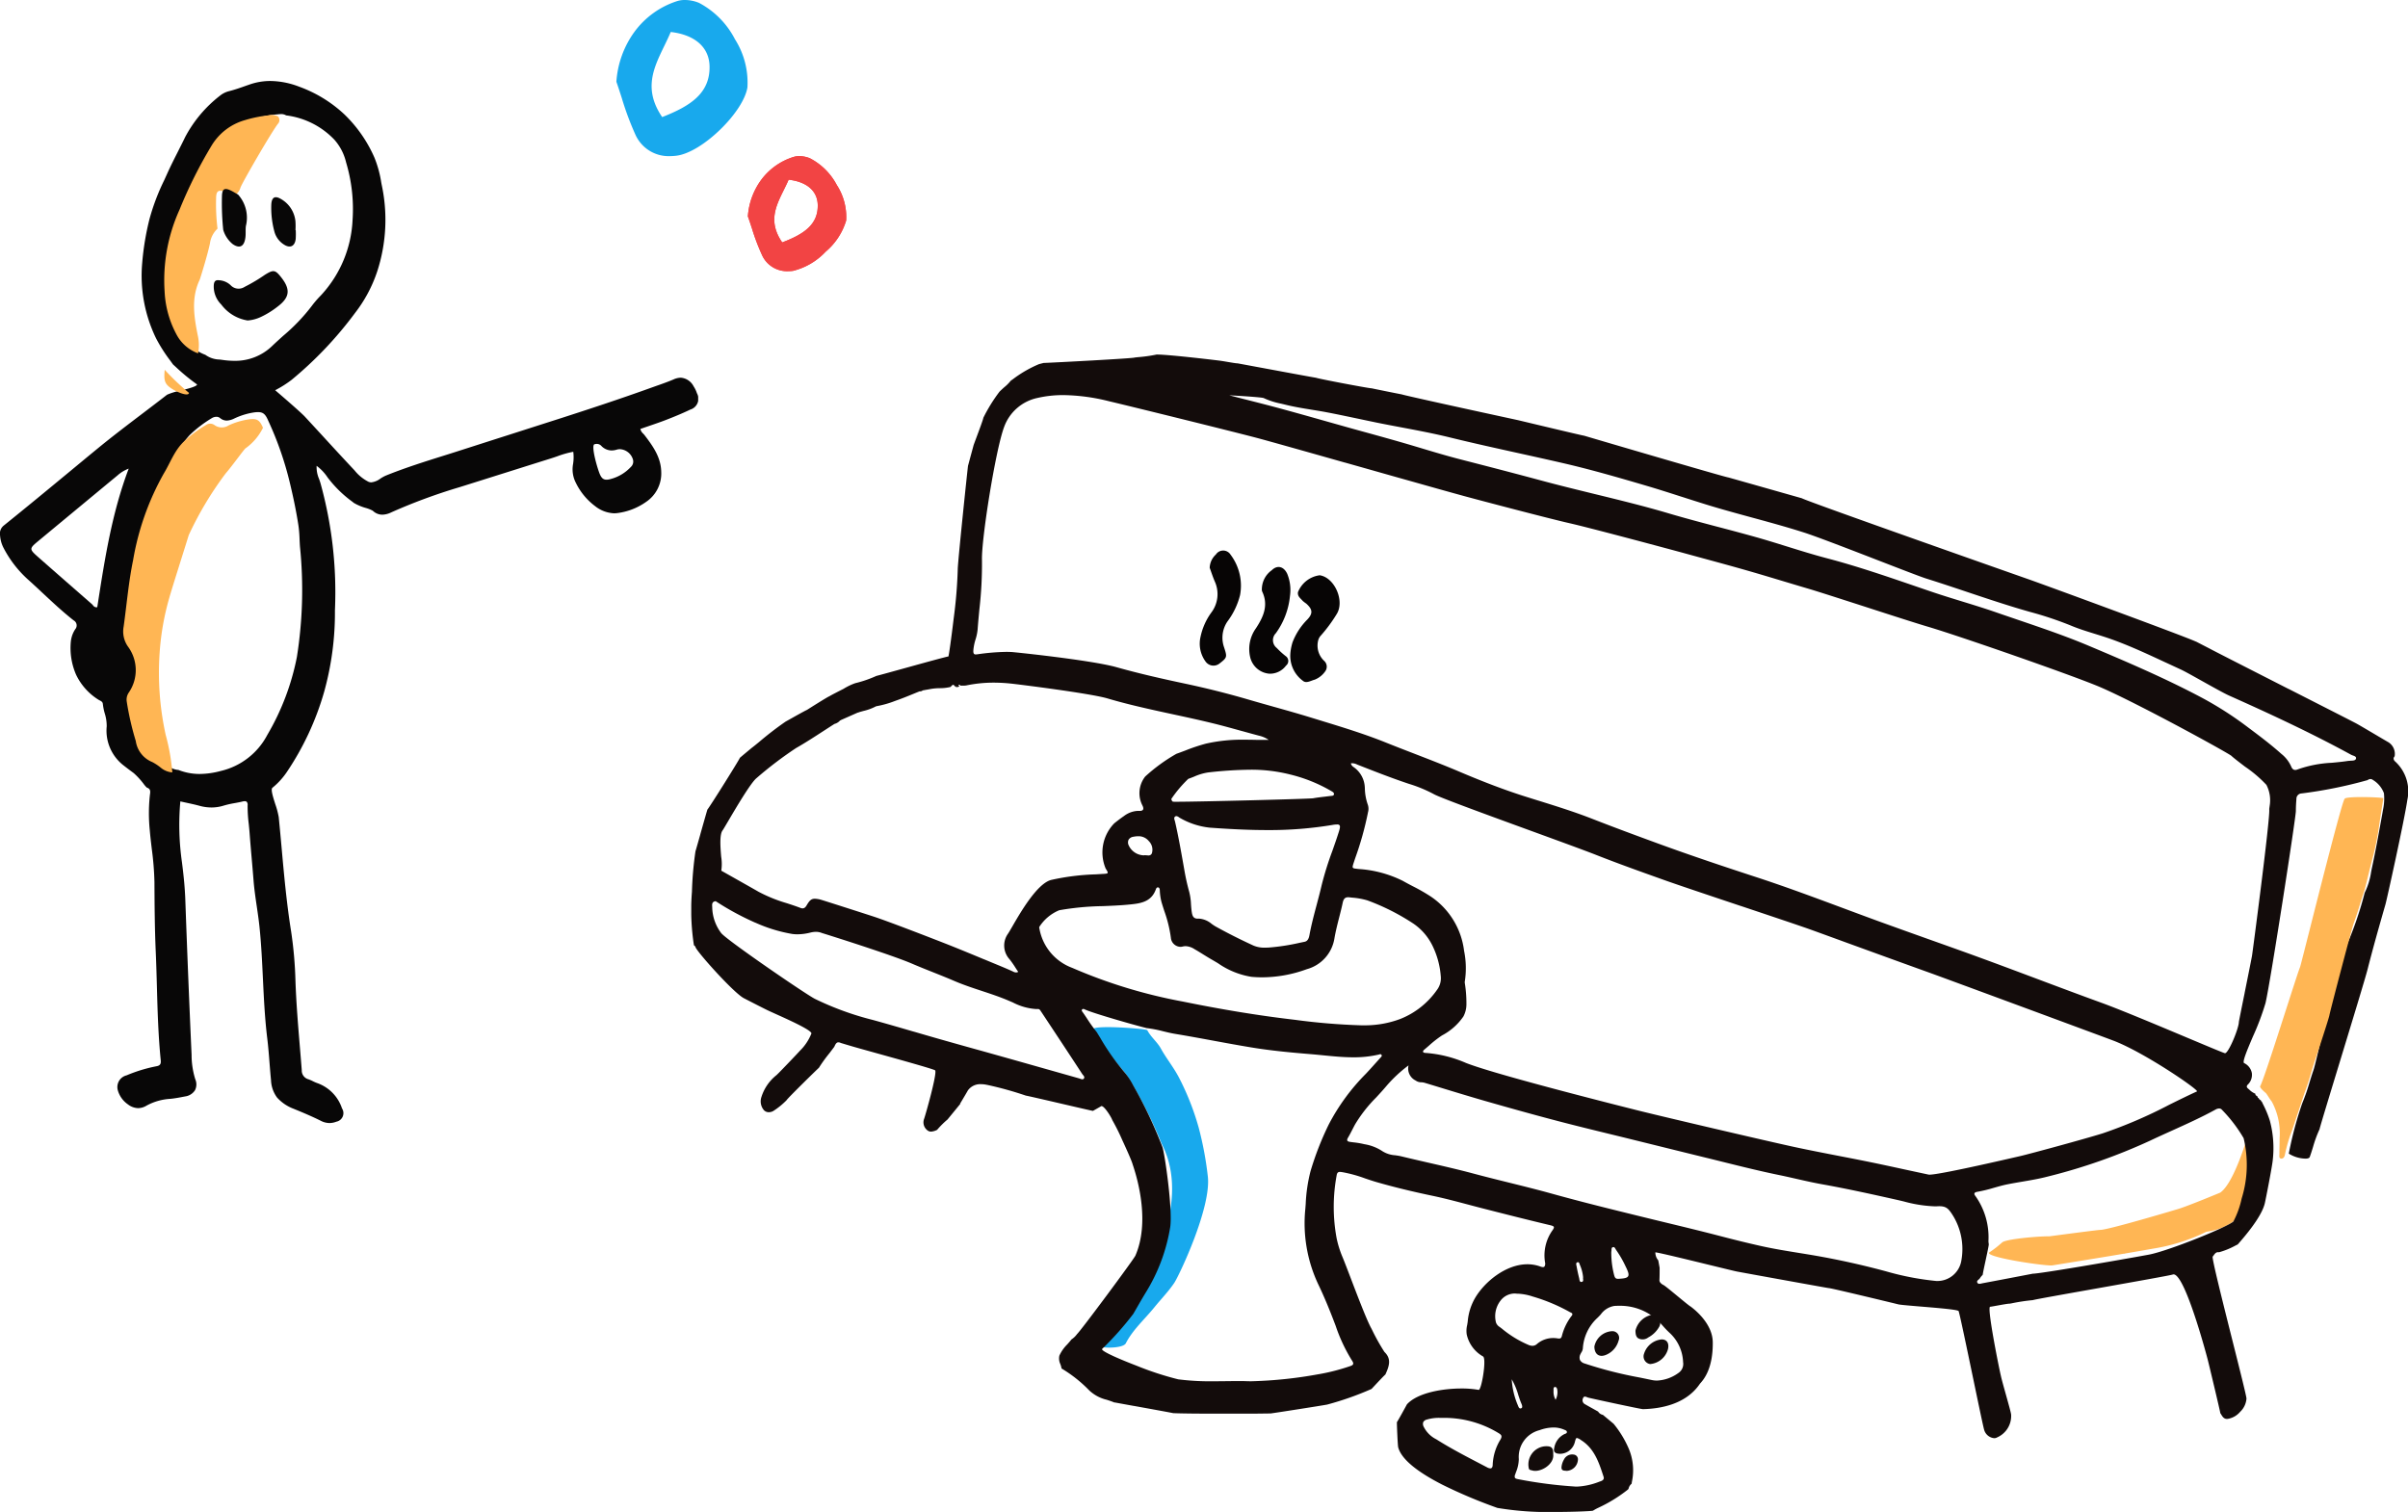 <svg xmlns="http://www.w3.org/2000/svg" xmlns:xlink="http://www.w3.org/1999/xlink" width="293" height="184" viewBox="0 0 293 184">
  <defs>
    <clipPath id="clip-path">
      <path id="Clip_2" data-name="Clip 2" d="M0,0H16V19H0Z" fill="none"/>
    </clipPath>
    <clipPath id="clip-path-2">
      <path id="Clip_2-2" data-name="Clip 2" d="M0,0H12V14H0Z" fill="none"/>
    </clipPath>
    <clipPath id="clip-path-3">
      <path id="Clip_8" data-name="Clip 8" d="M0,.1H-1V.9H0Z" transform="translate(-0.355 0.1)" fill="none"/>
    </clipPath>
    <clipPath id="clip-path-4">
      <path id="Clip_51" data-name="Clip 51" d="M0,0H-208.889V140.863H0Z" transform="translate(0 0.136)" fill="none"/>
    </clipPath>
    <clipPath id="clip-path-5">
      <path id="Clip_54" data-name="Clip 54" d="M-.123,0H-.877V1h.754Z" transform="translate(-0.164 0.184)" fill="none"/>
    </clipPath>
    <clipPath id="clip-path-6">
      <path id="Clip_2-3" data-name="Clip 2" d="M0,0H84.952V126.813H0Z" transform="translate(0 0.856)" fill="none"/>
    </clipPath>
  </defs>
  <g id="Groupe_10" data-name="Groupe 10" transform="translate(-1001 -3467)">
    <g id="Group_3" data-name="Group 3" transform="translate(1076 3467)">
      <path id="Clip_2-4" data-name="Clip 2" d="M0,0H16V19H0Z" fill="none"/>
      <g id="Group_3-2" data-name="Group 3" clip-path="url(#clip-path)">
        <path id="Fill_1" data-name="Fill 1" d="M6.515,19a4.424,4.424,0,0,1-4.193-2.6A35.741,35.741,0,0,1,.655,11.922C.445,11.273.229,10.6,0,9.949A11.651,11.651,0,0,1,2.213,3.855,10.368,10.368,0,0,1,7.408.13,3.035,3.035,0,0,1,8.332,0a4.547,4.547,0,0,1,1.724.349,10.357,10.357,0,0,1,4.371,4.425,9.847,9.847,0,0,1,1.518,5.859c-.217,1.4-1.488,3.373-3.318,5.142-1.861,1.8-3.842,2.985-5.3,3.171A6.442,6.442,0,0,1,6.515,19Zm.1-15.108c-.242.577-.521,1.151-.79,1.707-1.313,2.706-2.554,5.262-.252,8.648,3.5-1.363,5.824-2.934,5.765-6.175C11.294,5.761,9.573,4.237,6.613,3.892Z" fill="#18a9ed"/>
        <path id="Fill_1-2" data-name="Fill 1" d="M6.515,19a4.424,4.424,0,0,1-4.193-2.6A35.741,35.741,0,0,1,.655,11.922C.445,11.273.229,10.6,0,9.949A11.651,11.651,0,0,1,2.213,3.855,10.368,10.368,0,0,1,7.408.13,3.035,3.035,0,0,1,8.332,0a4.547,4.547,0,0,1,1.724.349,10.357,10.357,0,0,1,4.371,4.425,9.847,9.847,0,0,1,1.518,5.859c-.217,1.4-1.488,3.373-3.318,5.142-1.861,1.8-3.842,2.985-5.3,3.171A6.442,6.442,0,0,1,6.515,19Zm.1-15.108c-.242.577-.521,1.151-.79,1.707-1.313,2.706-2.554,5.262-.252,8.648,3.5-1.363,5.824-2.934,5.765-6.175C11.294,5.761,9.573,4.237,6.613,3.892Z" transform="translate(-83 94)" fill="#18a9ed"/>
      </g>
    </g>
    <g id="Groupe_9" data-name="Groupe 9">
      <g id="Group_3-3" data-name="Group 3" transform="translate(1092 3486)">
        <path id="Clip_2-5" data-name="Clip 2" d="M0,0H12V14H0Z" fill="none"/>
        <g id="Group_3-4" data-name="Group 3" clip-path="url(#clip-path-2)">
          <path id="Fill_1-3" data-name="Fill 1" d="M4.887,14a3.324,3.324,0,0,1-3.145-1.917A26.053,26.053,0,0,1,.492,8.788C.335,8.308.172,7.812,0,7.33A8.493,8.493,0,0,1,1.659,2.84,7.769,7.769,0,0,1,5.556.1,2.315,2.315,0,0,1,6.249,0,3.468,3.468,0,0,1,7.542.257a7.7,7.7,0,0,1,3.278,3.26,7.158,7.158,0,0,1,1.139,4.317,7.939,7.939,0,0,1-2.488,3.79A8.134,8.134,0,0,1,5.5,13.961,4.921,4.921,0,0,1,4.887,14ZM4.96,2.868c-.181.424-.39.848-.593,1.257C3.382,6.119,2.451,8,4.178,10.5c2.627-1,4.368-2.161,4.324-4.55C8.47,4.245,7.179,3.122,4.96,2.868Z" fill="#f24444"/>
          <path id="Fill_1-4" data-name="Fill 1" d="M4.887,14a3.324,3.324,0,0,1-3.145-1.917A26.053,26.053,0,0,1,.492,8.788C.335,8.308.172,7.812,0,7.33A8.493,8.493,0,0,1,1.659,2.84,7.769,7.769,0,0,1,5.556.1,2.315,2.315,0,0,1,6.249,0,3.468,3.468,0,0,1,7.542.257a7.7,7.7,0,0,1,3.278,3.26,7.158,7.158,0,0,1,1.139,4.317,7.939,7.939,0,0,1-2.488,3.79A8.134,8.134,0,0,1,5.5,13.961,4.921,4.921,0,0,1,4.887,14ZM4.96,2.868c-.181.424-.39.848-.593,1.257C3.382,6.119,2.451,8,4.178,10.5c2.627-1,4.368-2.161,4.324-4.55C8.47,4.245,7.179,3.122,4.96,2.868Z" fill="#f24444"/>
        </g>
      </g>
      <g id="Group_58" data-name="Group 58" transform="translate(1294 3510)">
        <path id="Fill_1-5" data-name="Fill 1" d="M-.5.5-.5.5" transform="translate(-69 113)" fill="#ece9e4"/>
        <path id="Fill_3" data-name="Fill 3" d="M-.561.456c.041.029.081.06.121.089C-.479.516-.52.484-.561.456" transform="translate(-111 6)" fill="#ece9e4"/>
        <path id="Fill_5" data-name="Fill 5" d="M-.524.511-.477.487-.521.513Z" transform="translate(-41 28)" fill="#ece9e4"/>
        <g id="Group_9" data-name="Group 9" transform="translate(-97 140)">
          <path id="Clip_8-2" data-name="Clip 8" d="M0,.1H-1V.9H0Z" transform="translate(-0.355 0.1)" fill="none"/>
          <g id="Group_9-2" data-name="Group 9" clip-path="url(#clip-path-3)">
            <path id="Fill_7" data-name="Fill 7" d="M-.511.477c.008.016.016.03.023.046A.491.491,0,0,0-.512.479Z" transform="translate(-0.355 0.2)" fill="#ece9e4"/>
          </g>
        </g>
        <path id="Fill_10" data-name="Fill 10" d="M-.043,18.092a41.123,41.123,0,0,0-1.1-5.857A31.97,31.97,0,0,0-3.553,6.123C-4.2,4.878-5.083,3.809-5.75,2.6-6.183,1.809-6.97,1.2-7.4.374-7.5.181-14.005-.3-14,.266a32.917,32.917,0,0,0,3.566,4.909A7.977,7.977,0,0,1-9.379,6.691a54.113,54.113,0,0,1,3.737,7.515c4.961,9.609-6.242,23.123-7.664,24.446-.463.432,2.915.555,3.293-.179.855-1.667,2.3-2.927,3.469-4.373.806-.994,1.708-1.912,2.427-2.979C-3.564,30.3.457,21.885-.043,18.092" transform="translate(-146 82)" fill="#18a9ed"/>
        <path id="Fill_12" data-name="Fill 12" d="M-.723.6A.717.717,0,0,0-.278.545C-.468.215-.585.494-.723.6" transform="translate(-176 40)" fill="#130c0b"/>
        <path id="Fill_14" data-name="Fill 14" d="M-.513.442C-.553.473-.586.5-.618.523A.631.631,0,0,0-.472.557c.03,0,.061-.026.091-.041L-.513.442" transform="translate(-178 40)" fill="#130c0b"/>
        <path id="Fill_16" data-name="Fill 16" d="M-.612.557C-.538.549-.463.54-.389.533-.479.4-.55.421-.612.557" transform="translate(-176 40)" fill="#130c0b"/>
        <path id="Fill_18" data-name="Fill 18" d="M-5.992,9.542A3.755,3.755,0,0,0-4.46,12.856c.411.348.965-.027,1.434-.144A2.838,2.838,0,0,0-1.71,11.637a.948.948,0,0,0-.172-1.215,2.548,2.548,0,0,1-.724-2.488,1.336,1.336,0,0,1,.323-.589A18.176,18.176,0,0,0-.359,4.738C.65,3.148-.6.279-2.419.008a3.3,3.3,0,0,0-2.65,2.063c-.068.514.32.742.577,1.05a3.943,3.943,0,0,0,.43.332c.783.7.836,1.2.136,1.94a7.942,7.942,0,0,0-1.8,2.768,6.415,6.415,0,0,0-.268,1.381" transform="translate(-130 27)" fill="#070505"/>
        <path id="Fill_20" data-name="Fill 20" d="M-2.527,12.988A2.438,2.438,0,0,0-.518,12a.715.715,0,0,0-.05-1.161A9.576,9.576,0,0,1-1.641,9.86a1.2,1.2,0,0,1-.122-1.794A9.258,9.258,0,0,0-.04,3.538,5.185,5.185,0,0,0-.376.823C-.782-.045-1.557-.288-2.253.393A2.854,2.854,0,0,0-3.458,2.621a.935.935,0,0,0,.027.343c.827,1.709.127,3.157-.747,4.493a4.325,4.325,0,0,0-.689,3.575,2.606,2.606,0,0,0,2.34,1.956" transform="translate(-136 26)" fill="#070505"/>
        <path id="Fill_22" data-name="Fill 22" d="M-3.808,2.093c.189.515.379,1.116.627,1.686A3.712,3.712,0,0,1-3.606,7.54,7.7,7.7,0,0,0-4.92,10.491a3.68,3.68,0,0,0,.6,3,1.18,1.18,0,0,0,1.7.262c.957-.737.944-.8.563-1.98a3.51,3.51,0,0,1,.406-3.136A9.02,9.02,0,0,0-.11,5.412,6.263,6.263,0,0,0-1.269.5,1.055,1.055,0,0,0-3.05.477a2.3,2.3,0,0,0-.757,1.616" transform="translate(-142 24)" fill="#070505"/>
        <path id="Fill_24" data-name="Fill 24" d="M-.5.546C-.47.528-.443.512-.418.494-.445.481-.475.454-.5.455S-.556.484-.582.5L-.5.546" transform="translate(-34 109)" fill="#f6cc64"/>
        <path id="Fill_26" data-name="Fill 26" d="M-2.209,3A2.471,2.471,0,0,0-.042,1.176C.117.454-.182,0-.815,0A2.492,2.492,0,0,0-2.954,1.735.94.94,0,0,0-2.209,3" transform="translate(-90 120)" fill="#130c0b"/>
        <path id="Fill_28" data-name="Fill 28" d="M-3,1.868c.01.979.632,1.376,1.487.982a2.617,2.617,0,0,0,1.458-1.7A.822.822,0,0,0-.857,0,2.319,2.319,0,0,0-3,1.868" transform="translate(-96 119)" fill="#130c0b"/>
        <path id="Fill_30" data-name="Fill 30" d="M-3,1.93c.008.371.04.788.385.959a1.118,1.118,0,0,0,1.171-.128A3.277,3.277,0,0,0-.107,1.455.98.98,0,0,0-.945,0,2.561,2.561,0,0,0-3,1.93" transform="translate(-91 117)" fill="#130c0b"/>
        <path id="Fill_32" data-name="Fill 32" d="M-24.423,16h0a1.078,1.078,0,0,0,.159-.009l1.662-.268.045-.007c3.427-.553,6.971-1.125,10.446-1.746A22.79,22.79,0,0,0-5.59,11.926a1.661,1.661,0,0,1,.273-.061A7.339,7.339,0,0,0-2.632,10.9a4.273,4.273,0,0,0,2-3.666A13.43,13.43,0,0,0-.391,0h0A3.389,3.389,0,0,0-.609.609C-1.1,2.12-2.413,6.131-3.845,7.136c-.038.016-3.846,1.6-5.081,1.981-.084.026-8.528,2.557-9.527,2.557h-.009c-.274,0-4.737.59-6.1.771l-.02,0-.062.008h-.093c-1.377,0-5.227.335-5.657.755a13.226,13.226,0,0,1-1.585,1.229.015.015,0,0,1-.014-.006.091.091,0,0,0,.007.093C-31.626,15.112-25.636,16-24.423,16Z" transform="translate(-19 95)" fill="#ffb654"/>
        <path id="Fill_34" data-name="Fill 34" d="M-.007,1C.022.2-.2-.04-1,.005A2.214,2.214,0,0,0-2.989,2.632c.023.279.249.263.432.318C-1.6,3.236.12,2.244-.007,1" transform="translate(-104 133)" fill="#130c0b"/>
        <path id="Fill_36" data-name="Fill 36" d="M-1.381,2A1.445,1.445,0,0,0,0,.652.578.578,0,0,0-.525.014,1.114,1.114,0,0,0-1.716.648,2.209,2.209,0,0,0-2,1.534c-.031.508.373.416.618.466" transform="translate(-101 134)" fill="#130c0b"/>
        <path id="Fill_38" data-name="Fill 38" d="M-.491.513-.51.49a0,0,0,0,1,0,0s0,0,0,0Z" transform="translate(-158 91)" fill="#130c0b"/>
        <path id="Fill_40" data-name="Fill 40" d="M-.5.5l0,0h0Z" transform="translate(-176 91)" fill="#130c0b"/>
        <path id="Fill_42" data-name="Fill 42" d="M-.516.484l.033.03s0,0,0,0h0Z" transform="translate(-196 86)" fill="#130c0b"/>
        <path id="Fill_44" data-name="Fill 44" d="M-.5.5H-.5Z" transform="translate(-170 3)" fill="#130c0b"/>
        <path id="Fill_46" data-name="Fill 46" d="M-.5.5s0,0,0,0h0Z" transform="translate(-22 128)" fill="#130c0b"/>
        <path id="Fill_48" data-name="Fill 48" d="M-.514.481l.028.034,0,0Z" transform="translate(-170 3)" fill="#130c0b"/>
        <g id="Group_52" data-name="Group 52">
          <path id="Clip_51-2" data-name="Clip 51" d="M0,0H-208.889V140.863H0Z" transform="translate(0 0.136)" fill="none"/>
          <g id="Group_52-2" data-name="Group 52" clip-path="url(#clip-path-4)">
            <path id="Fill_50" data-name="Fill 50" d="M-103.827,140.863c2.374,0,4.439-.1,4.656-.154a6.028,6.028,0,0,1,.658-.359,17.868,17.868,0,0,0,3.638-2.249l0-.041.035-.022a1.044,1.044,0,0,1,.373-.614c.006-.051.013-.1.02-.152l.006-.046a6.74,6.74,0,0,0-.374-4.059,12.563,12.563,0,0,0-1.84-3.029l-.014-.014-1.279-1.064-.019-.016h-.006a.873.873,0,0,1-.569-.394l-.01-.008-.311-.173c-.43-.238-.875-.485-1.311-.736a.532.532,0,0,1-.212-.7c.052-.142.127-.208.236-.208a.719.719,0,0,1,.25.069c.043.017.087.035.129.048.276.085,6.42,1.409,6.678,1.409,2.181-.05,5.133-.6,6.813-2.919a1.217,1.217,0,0,1,.075-.1.859.859,0,0,1,.127-.163c.378-.435,1.528-1.758,1.483-4.977-.031-2.086-1.867-3.705-2.654-4.3l-.037-.029c-.1-.032-.811-.618-1.564-1.239s-1.557-1.285-1.733-1.374c-.005,0-.518-.24-.5-.594s.021-.722.022-1.074c0-.149,0-.3,0-.443q-.082-.45-.167-.9a1.468,1.468,0,0,1-.352-.974c.538.061,3.993.905,6.769,1.583h.006c1.69.413,3.026.739,3.2.765l2.189.4c3.24.588,8.661,1.572,8.953,1.61h.006c.281,0,7.391,1.717,8.5,1.989.448.069,1.483.154,2.681.254,2.16.179,4.607.381,4.6.565.16.48.964,4.341,1.742,8.074.633,3.04,1.231,5.911,1.36,6.36a1.407,1.407,0,0,0,1.218,1.02.7.7,0,0,0,.358-.093,2.841,2.841,0,0,0,1.707-2.783c-.015-.211-.335-1.354-.644-2.459-.271-.97-.55-1.969-.613-2.3-.15-.577-1.632-7.9-1.33-8.337a.041.041,0,0,1,.029-.02c.13-.012.475-.075.876-.148.6-.108,1.268-.23,1.469-.23a.175.175,0,0,1,.048,0l.171-.032.011,0a23.368,23.368,0,0,1,2.637-.4c.1-.06,3.93-.74,7.983-1.46,4.309-.765,8.765-1.557,9.03-1.655a.292.292,0,0,1,.1-.018c1.436,0,4.143,10.309,4.164,10.413.019.042,1.538,6.375,1.52,6.469.041.058.08.121.117.182.16.26.325.528.7.528h.041a2.511,2.511,0,0,0,1.562-.869,2.459,2.459,0,0,0,.766-1.614c-.01-.3-.778-3.361-1.669-6.9-1.205-4.794-2.57-10.225-2.441-10.372.041-.047.079-.1.12-.156.135-.188.274-.382.539-.382a.6.6,0,0,1,.106.01,9.335,9.335,0,0,0,2.007-.817l.283-.141c.006-.012.068-.084.171-.2,1.8-2.064,2.844-3.676,3.112-4.791.1-.4.889-4.442.966-5.235a12.9,12.9,0,0,0-.346-4.814,12.3,12.3,0,0,0-.825-2q-.081-.167-.161-.335l-.022-.02c-.077-.018-.09-.141-.091-.147a.44.44,0,0,1-.266-.257l-.014-.011a.123.123,0,0,1-.105-.152.429.429,0,0,0-.126-.109c-.088-.058-.179-.118-.154-.265a2.2,2.2,0,0,1-.731-.487l-.139-.121c-.12-.1-.172-.181-.176-.261a.328.328,0,0,1,.118-.234A1.659,1.659,0,0,0-19,87.45a1.69,1.69,0,0,0-.94-1.212c-.248-.131.36-1.561,1.063-3.218a31.663,31.663,0,0,0,1.539-4.087c.584-2.447,3.694-22.579,3.693-23.372,0-.427.022-.9.068-1.48a.65.65,0,0,1,.631-.659A54.967,54.967,0,0,0-4.916,51.8a.6.6,0,0,1,.35-.132.487.487,0,0,1,.315.128l.009,0a3.182,3.182,0,0,1,1.312,1.591,6.4,6.4,0,0,1-.047,1.678q-.131.72-.26,1.441c-.343,1.907-.7,3.877-1.115,5.8-.049.225-.095.457-.138.681A8.247,8.247,0,0,1-5.268,65.5a43.254,43.254,0,0,1-2.209,6.448,8.125,8.125,0,0,1-.683,1.9,9.034,9.034,0,0,0-.649,1.724c-.034.149-.12.528-.24,1.062-.6,2.646-2.178,9.676-2.442,10.427-.175.5-.333,1.011-.486,1.508a24.058,24.058,0,0,1-.9,2.578,43.993,43.993,0,0,0-1.626,6.11,3.947,3.947,0,0,0,2.027.607c.3,0,.473-.069.522-.2.147-.4.277-.822.4-1.225a14.769,14.769,0,0,1,.789-2.148l.012-.049c.137-.557,1.282-4.312,2.495-8.288,1.437-4.713,3.066-10.054,3.342-11.137.636-2.5,1.33-4.967,2.177-7.906.162-.568,2.307-10.263,2.658-12.7a4.909,4.909,0,0,0-1.463-4.662.527.527,0,0,1-.208-.352.4.4,0,0,1,.126-.288,1.681,1.681,0,0,0-.729-1.7c-.319-.184-.9-.524-1.506-.885l-.011-.007c-1.022-.6-2.18-1.288-2.471-1.438-.957-.5-4.464-2.283-8.176-4.174l-.009,0-.006,0c-4.673-2.381-9.506-4.844-9.53-4.873-.569-.292-1.139-.587-1.707-.881l-.051-.015c-1.463-.68-18.908-7.082-20.471-7.62-.264-.091-26.972-9.482-27.452-9.813l-1.238-.351-.163-.046c-2.43-.69-7.487-2.126-7.556-2.139-.436-.044-17.386-5.029-17.529-5.077-.158,0-8.012-1.885-8.084-1.9-.129-.027-13.535-2.928-14.138-3.135-.5-.089-3.531-.706-3.656-.737h-.007c-.38,0-6.673-1.2-6.734-1.28-.313-.041-4.026-.731-6.736-1.234l-.035-.006c-1.553-.288-2.779-.516-2.813-.519a.167.167,0,0,1-.034,0c-.158,0-.7-.093-1.186-.176-.27-.046-.525-.09-.666-.109-.237-.05-6.422-.782-7.851-.782l-.1,0a18.17,18.17,0,0,1-2.23.315c-.218.022-.376.039-.442.049-.081.1-9.636.608-11.08.659l-.279.072-.279.072a14.578,14.578,0,0,0-3.184,1.843l-.245.171a5.058,5.058,0,0,1-.806.807c-.226.2-.437.4-.568.529l.006-.006a19.6,19.6,0,0,0-1.975,3.192c.008.126-.518,1.537-.867,2.471-.172.461-.308.826-.32.876q-.236.872-.474,1.745l0,.006-.2.742c-.028.174-.336,3.065-.642,6.065-.18,1.769-.6,5.945-.607,6.509a57.224,57.224,0,0,1-.494,5.986c-.291,2.447-.6,4.632-.646,4.637-.274.031-3.018.791-5.439,1.461-1.562.432-2.911.806-3.324.908a14.323,14.323,0,0,1-2.569.883,7.34,7.34,0,0,0-1.429.69c-.163.082-1.565.791-1.693.889-.269.093-2.727,1.657-2.751,1.673-.181.066-1.395.748-2.12,1.155l-.012.007c-.252.141-.434.244-.468.261a40.359,40.359,0,0,0-3.217,2.474c-.426.349-.734.6-.813.652-.047.031-1.4,1.159-1.537,1.284-.072.246-3.723,6.064-3.946,6.289l-.007.011c-.157.524-.524,1.82-.847,2.963l0,.007v.005c-.308,1.089-.574,2.029-.6,2.088a41.92,41.92,0,0,0-.431,4.932,28.053,28.053,0,0,0,.242,6.519.407.407,0,0,1,.2.244.962.962,0,0,0,.062.122c.656,1.045,4.63,5.444,5.806,6.068.211.113,2.342,1.206,2.867,1.459.229.11.587.271,1,.458h0c1.622.731,4.337,1.953,4.364,2.37a6.055,6.055,0,0,1-1.418,2.127c-.123.159-2.25,2.378-2.593,2.715l-.246.239a5.5,5.5,0,0,0-1.823,2.639,1.648,1.648,0,0,0,.309,1.636.816.816,0,0,0,.589.235,1.129,1.129,0,0,0,.528-.14,9.189,9.189,0,0,0,1.643-1.337c0-.121,3.875-3.912,3.914-3.922a18,18,0,0,1,1.3-1.8c.225-.3.437-.573.572-.757l.034-.07,0-.006c.111-.232.225-.473.477-.473a.654.654,0,0,1,.283.077q.6.182,1.209.361c.437.132,1.608.458,2.963.835,2.905.809,6.884,1.917,7.287,2.122a.058.058,0,0,1,.032.032c.224.453-1.15,5.307-1.347,5.875a1.215,1.215,0,0,0,.38,1.395.7.7,0,0,0,.464.17,1.918,1.918,0,0,0,.735-.216,10.6,10.6,0,0,1,1.265-1.259l.005-.006c.245-.3,1.469-1.791,1.544-1.89l-.016-.039.046-.076c.505-.845.808-1.359.9-1.529a1.84,1.84,0,0,1,1.6-.757,3.242,3.242,0,0,1,.71.081l.021,0a42.128,42.128,0,0,1,4.721,1.309c.336.056,2.631.59,4.656,1.06h0c1.772.412,3.446.8,3.508.8l.176-.1.791-.451a.112.112,0,0,1,.081-.032c.366,0,1.236,1.435,1.3,1.689a26.206,26.206,0,0,1,1.229,2.464c.524,1.13,1.166,2.573,1.249,2.92l.036.108c.666,1.979,2.029,7.012.31,11-.094.324-6.725,9.252-7.1,9.553a2.6,2.6,0,0,1-.689.664c-.161.213-.343.417-.52.613a4.593,4.593,0,0,0-.948,1.356,1.589,1.589,0,0,0,.117,1.027,2.915,2.915,0,0,1,.15.538,16.312,16.312,0,0,1,3.378,2.677,4.672,4.672,0,0,0,2.123,1.13c.3.1.615.2.908.325l.143.015c.251.048,1.167.214,2.228.406l.017,0h.005c2.062.374,4.629.84,4.776.881,1.008.042,2.846.063,5.462.063.944,0,1.837,0,2.427,0l.47,0,1.013,0h.2c.161,0,2.058-.022,2.29-.027.52-.06,6.173-.947,6.874-1.079a37.049,37.049,0,0,0,5.4-1.9c.033-.034.135-.143.276-.294.454-.486,1.3-1.39,1.409-1.46.473-1.042.765-1.906-.115-2.753a25.5,25.5,0,0,1-1.564-2.812c-.538-.935-1.653-3.852-2.548-6.2-.436-1.14-.811-2.122-1.016-2.6a12.428,12.428,0,0,1-.688-2.226,20.981,20.981,0,0,1,0-7.63c.055-.386.224-.439.4-.439a2.028,2.028,0,0,1,.292.032l.015,0a16.588,16.588,0,0,1,2.765.761c.461.156.937.317,1.413.454,2.048.589,4.266,1.131,6.781,1.658,1.427.3,2.86.678,4.245,1.046.546.145,1.109.294,1.67.438,2.51.643,5.469,1.395,8.389,2.091.305.073.431.132.463.22.039.1-.062.26-.221.484a5.272,5.272,0,0,0-.854,3.82.672.672,0,0,1-.066.507.238.238,0,0,1-.189.074.92.92,0,0,1-.3-.067,4.627,4.627,0,0,0-1.593-.28c-2.626,0-5.266,2.162-6.416,4.2a6.8,6.8,0,0,0-.836,2.719c-.017.166-.047.331-.075.49a2.939,2.939,0,0,0-.051,1.14,4.085,4.085,0,0,0,1.986,2.671c.353.232.04,2.551-.258,3.548-.071.237-.176.519-.274.519h-.009a11.739,11.739,0,0,0-2.094-.168c-2.242,0-5.323.5-6.625,1.927-.011.021-1.137,2.089-1.222,2.165-.014.132.092,2.886.16,3.078.378,1.389,2.2,2.924,5.42,4.562a60.937,60.937,0,0,0,6.521,2.756l.12.044A37.135,37.135,0,0,0-103.827,140.863Zm2.708-9a1.279,1.279,0,0,1,.476.241l.028.018c1.61,1.02,2.166,2.712,2.7,4.348l.037.113c.082.251-.04.434-.363.544l-.148.05a8.455,8.455,0,0,1-2.709.6c-.117,0-.234,0-.348-.014a53.881,53.881,0,0,1-6.856-.894c-.165-.036-.308-.067-.364-.167a.506.506,0,0,1,.029-.4c.03-.088.061-.175.092-.263l0-.005a4.382,4.382,0,0,0,.35-1.607,3.354,3.354,0,0,1,2.528-3.52,5.112,5.112,0,0,1,1.682-.324,3.242,3.242,0,0,1,1.324.274l.071.029c.1.04.212.081.238.2.041.178-.094.227-.213.27-.029.01-.056.02-.08.032a2.275,2.275,0,0,0-1.244,1.723.565.565,0,0,0,.034.437.588.588,0,0,0,.41.211,1.56,1.56,0,0,0,.291.027,1.88,1.88,0,0,0,1.772-1.4C-101.291,132.03-101.245,131.86-101.119,131.86Zm-16.414-2.449a12.727,12.727,0,0,1,6.871,1.85c.346.212.474.349.243.771a6.341,6.341,0,0,0-.951,3.039c0,.327-.1.486-.29.486a.947.947,0,0,1-.409-.134l-.979-.512c-1.726-.9-3.511-1.833-5.186-2.893a3.4,3.4,0,0,1-1.54-1.542.689.689,0,0,1-.045-.555.67.67,0,0,1,.441-.307,5.137,5.137,0,0,1,1.585-.205l.212,0Zm8.475-4.7a8.4,8.4,0,0,1,.8,1.91c.118.365.229.71.375,1.048.133.309.136.492.009.558a.29.29,0,0,1-.132.037c-.152,0-.221-.175-.282-.33-.01-.024-.019-.048-.028-.07A9.448,9.448,0,0,1-109.057,124.713Zm5.281.937c.162,0,.228.188.249.269a1.966,1.966,0,0,1-.19,1.291,1.95,1.95,0,0,1-.25-1.071c0-.063,0-.123-.005-.183,0-.134.023-.3.185-.305Zm-38.519-.715c-.522,0-1.053.006-1.566.012h-.009c-.515.006-1.047.012-1.57.012a30.219,30.219,0,0,1-4.2-.238,37.41,37.41,0,0,1-5.091-1.669c-1.948-.747-4.067-1.658-4.171-1.973a.056.056,0,0,1,.013-.062,37.554,37.554,0,0,0,3.785-4.258q.225-.387.448-.776l.01-.018c.332-.577.673-1.168,1.021-1.74a21.677,21.677,0,0,0,3.01-8c.337-2.126-.677-9.055-.939-9.76a54.368,54.368,0,0,0-3.577-7.547,8.1,8.1,0,0,0-1.01-1.524,28.4,28.4,0,0,1-3.007-4.271c-.137-.222-.272-.441-.407-.66a19.289,19.289,0,0,1-1.217-1.709c-.214-.32-.4-.6-.5-.726l0,0c-.064-.087-.143-.2-.073-.3a.182.182,0,0,1,.159-.079.338.338,0,0,1,.148.038c.838.425,5.939,1.891,7.552,2.289a14.558,14.558,0,0,1,2.021.39c.476.116.968.235,1.46.316,1.531.253,3.083.539,4.584.816,1.53.282,3.109.573,4.667.83,2.411.4,4.888.628,7.205.818.518.042,1.042.094,1.548.144,1.2.119,2.443.242,3.666.242a13.3,13.3,0,0,0,3.089-.33l.06-.017a.531.531,0,0,1,.148-.03.154.154,0,0,1,.148.1c.061.127-.028.216-.107.295-.016.016-.032.032-.047.048l-.433.482c-.432.483-.878.981-1.329,1.46a25.334,25.334,0,0,0-4.523,6.185,36.545,36.545,0,0,0-2.21,5.672,19.2,19.2,0,0,0-.585,3.989q-.022.3-.045.59a17.409,17.409,0,0,0,1.568,9.173c.7,1.456,1.372,3.066,2.126,5.069a20.081,20.081,0,0,0,1.986,4.223c.129.192.17.323.135.425s-.145.178-.358.247a24.735,24.735,0,0,1-3.766.974l-.116.018a52.363,52.363,0,0,1-8.125.851c-.174,0-.348,0-.517-.005C-141.558,124.938-141.906,124.934-142.3,124.934Zm46.287-9.161a6.691,6.691,0,0,1,4.594,1.677,10.432,10.432,0,0,1,.786.808,10.8,10.8,0,0,0,.755.78,5.11,5.11,0,0,1,1.67,3.6,1.308,1.308,0,0,1-.558,1.3,4.791,4.791,0,0,1-2.608.933A3.035,3.035,0,0,1-92,124.81c-.5-.105-1-.208-1.481-.307a49.314,49.314,0,0,1-6.706-1.709.894.894,0,0,1-.57-.437.892.892,0,0,1,.07-.713,2,2,0,0,1,.107-.2,1.06,1.06,0,0,0,.176-.466,5.5,5.5,0,0,1,1.762-3.721c.143-.133.283-.284.417-.43a2.513,2.513,0,0,1,1.668-1.037C-96.371,115.779-96.187,115.773-96.008,115.773Zm-8,3.922a3.026,3.026,0,0,0-1.984.733.814.814,0,0,1-.54.214,1.292,1.292,0,0,1-.442-.092,13.054,13.054,0,0,1-3.294-2.011l-.174-.132-.064-.048a1.061,1.061,0,0,1-.462-.544,3.09,3.09,0,0,1,.527-2.642,2.177,2.177,0,0,1,1.728-.895,2.136,2.136,0,0,1,.279.019h.077a6.611,6.611,0,0,1,1.856.347A21.548,21.548,0,0,1-102,116.53c.027.015.058.03.091.045.1.045.207.1.229.188a.3.3,0,0,1-.094.242,6.689,6.689,0,0,0-1.184,2.455c-.052.183-.126.3-.336.3a.921.921,0,0,1-.15-.014A3.538,3.538,0,0,0-104.013,119.695Zm58.346-7.829h0l-1.618.31c-1.466.281-2.982.572-4.474.849-.035.007-.073.015-.112.025a1.324,1.324,0,0,1-.284.045.253.253,0,0,1-.234-.109c-.119-.188.014-.3.143-.411a.712.712,0,0,0,.167-.177,1.592,1.592,0,0,1,.216-.278c.037-.041.075-.083.111-.126.046-.32.21-1.081.368-1.817.18-.836.365-1.7.37-1.878,0-.044-.011-.088-.016-.131a2.412,2.412,0,0,1-.026-.269,8.654,8.654,0,0,0-1.584-5.488c-.108-.134-.146-.244-.115-.328.052-.136.284-.174.4-.192a18.2,18.2,0,0,0,1.974-.482c.542-.154,1.1-.313,1.663-.425.591-.118,1.2-.221,1.781-.32,1.019-.173,2.074-.353,3.087-.618a69.877,69.877,0,0,0,12.445-4.361c.886-.421,1.8-.831,2.675-1.228,1.767-.8,3.589-1.619,5.314-2.568a.913.913,0,0,1,.425-.129.468.468,0,0,1,.279.088A17.649,17.649,0,0,1-20,95.377a13.837,13.837,0,0,1-.239,7.339,10.943,10.943,0,0,1-1,2.785c-.581.635-7.961,3.62-10.315,4.051-4.2.772-13.235,2.314-14.087,2.314Zm-55.332-1.4c.12,0,.162.127.2.239a.932.932,0,0,0,.04.107,4.785,4.785,0,0,1,.384,1.5.641.641,0,0,0,0,.208c.014.158.028.321-.193.348l-.038,0c-.178,0-.2-.182-.229-.342-.007-.044-.013-.085-.022-.121-.117-.461-.222-.948-.312-1.446,0-.022-.009-.047-.015-.071-.034-.153-.076-.343.1-.407A.248.248,0,0,1-101,110.468Zm43.975-6.812c.859,0,1.126.341,1.562,1a7.781,7.781,0,0,1,1.113,5.6,2.953,2.953,0,0,1-2.914,2.5c-.073,0-.145,0-.217-.009a34.1,34.1,0,0,1-6.06-1.175c-2.823-.759-5.664-1.391-8.443-1.879-.71-.124-1.43-.24-2.126-.353-1.5-.242-3.046-.493-4.552-.826-1.528-.34-3.144-.734-5.086-1.241-2.2-.574-4.45-1.117-6.624-1.643-.917-.222-1.866-.451-2.8-.681-3.592-.881-7.3-1.792-10.968-2.811-1.748-.486-3.538-.93-5.27-1.359-1.409-.349-2.866-.71-4.293-1.092-1.822-.488-3.691-.917-5.5-1.331-1.084-.249-2.206-.506-3.306-.773-.236-.057-.486-.093-.729-.128a3.274,3.274,0,0,1-1.527-.476,5.607,5.607,0,0,0-2.224-.87l-.188-.044a10.512,10.512,0,0,0-1.11-.179c-.138-.017-.276-.034-.413-.054-.161-.022-.317-.057-.367-.161-.039-.08-.011-.2.085-.36.188-.315.358-.647.522-.968.107-.21.217-.424.331-.633a16.88,16.88,0,0,1,2.564-3.279c.412-.445.838-.906,1.234-1.378a16.477,16.477,0,0,1,2.716-2.537,1.618,1.618,0,0,0,.87,1.845l.039.029a1.149,1.149,0,0,0,.642.183,1.83,1.83,0,0,1,.391.059c.744.224,1.5.455,2.23.678l.019.006c1.617.494,3.289,1,4.941,1.479,2.463.706,5.718,1.628,9.054,2.5,2.105.551,4.254,1.076,6.332,1.583.891.217,1.812.442,2.722.667l3.038.751c1.928.477,3.921.97,5.887,1.451.739.18,1.486.366,2.209.546,2.182.543,4.437,1.1,6.678,1.561.714.146,1.438.311,2.137.47,1.016.231,2.067.47,3.11.657,3.1.554,6.215,1.244,9.136,1.9.282.063.569.132.847.2a16.332,16.332,0,0,0,3.716.588c.133,0,.266,0,.4-.01C-57.154,103.657-57.087,103.656-57.024,103.656ZM-96.68,108.63c.128,0,.194.12.259.237a1.1,1.1,0,0,0,.071.117,13,13,0,0,1,1.136,1.966c.308.623.451,1,.32,1.225s-.529.281-1.179.316h-.054c-.252,0-.366-.1-.45-.381a10.885,10.885,0,0,1-.366-2.818.128.128,0,0,0,0,.016.91.91,0,0,1,.014-.175,1.178,1.178,0,0,0,.012-.147c.006-.141.012-.287.14-.336A.271.271,0,0,1-96.68,108.63ZM-25.7,89.694c-1.125.516-2.255,1.073-3.347,1.612a56.821,56.821,0,0,1-8.1,3.481c-2.265.707-8.95,2.518-10,2.76l-.033.007c-8.092,1.869-10.471,2.261-11.042,2.261a.6.6,0,0,1-.116-.009c-1-.211-2.017-.432-3-.644-1.34-.291-2.726-.593-4.092-.872-1.269-.26-2.561-.51-3.81-.752-1.751-.34-3.56-.69-5.332-1.071-3.5-.754-16.2-3.733-19-4.434-1.7-.426-16.732-4.2-20.776-5.708l-.266-.1A15.036,15.036,0,0,0-119.533,85c-.17,0-.283-.051-.31-.129s.027-.168.153-.275c.187-.156.374-.319.555-.476a13.369,13.369,0,0,1,1.569-1.232l.025-.016a7.219,7.219,0,0,0,2.605-2.309,3.171,3.171,0,0,0,.366-1.454,15.659,15.659,0,0,0-.19-2.577c-.012-.091-.019-.14-.018-.144a10.582,10.582,0,0,0-.078-3.822,9.324,9.324,0,0,0-4.051-6.6,22.423,22.423,0,0,0-2.187-1.251c-.4-.208-.808-.423-1.2-.647a14.031,14.031,0,0,0-5.378-1.448l-.182-.021c-.318-.036-.477-.055-.535-.146s0-.279.128-.672l.008-.023.153-.46a38.947,38.947,0,0,0,1.534-5.476l.018-.1a1.557,1.557,0,0,0-.009-.9,6.345,6.345,0,0,1-.371-2.058l-.008-.118a3.161,3.161,0,0,0-1.239-2.344c-.032-.026-.066-.051-.1-.076a.738.738,0,0,1-.356-.458.826.826,0,0,1,.188-.022,1.479,1.479,0,0,1,.582.16c.049.021.1.042.145.061l.009,0c1.858.73,3.78,1.485,5.706,2.14l.409.139a16.835,16.835,0,0,1,3.061,1.263c.715.413,6.61,2.564,11.811,4.461,3.367,1.228,6.547,2.388,7.913,2.927,2.692,1.061,5.465,2.051,8.146,3.008l.217.078c1.628.581,5.512,1.881,9.267,3.139l.012,0c3.688,1.235,7.172,2.4,8.493,2.876.592.212,2.272.823,4.4,1.6l.022.008c3.532,1.284,7.928,2.882,9.937,3.6,1.637.586,19.694,7.259,22.4,8.274,3.719,1.392,10.3,5.9,10.246,6.194,0,.01-.011.015-.029.015h0Zm-141-10.039c.177,0,.262.133.344.263l.037.057.068.1c1.621,2.45,3.3,4.984,4.932,7.486a1.2,1.2,0,0,0,.09.115c.115.135.244.287.1.459a.214.214,0,0,1-.172.076.825.825,0,0,1-.267-.068c-.046-.017-.089-.033-.131-.045l-2.992-.847-.039-.011c-2.1-.594-4.27-1.209-6.4-1.809-1.044-.294-2.132-.6-3.092-.865-1.442-.4-2.933-.818-4.4-1.235-1.075-.306-2.167-.624-3.223-.932h-.005l-.007,0c-1.6-.467-3.258-.949-4.893-1.4a36.028,36.028,0,0,1-7.105-2.582c-1.223-.637-10.9-7.272-11.408-8.023a5.352,5.352,0,0,1-1.073-3.033c0-.052,0-.108-.006-.161-.017-.3-.035-.607.423-.666a33.535,33.535,0,0,0,4.755,2.586l.132.053a18.314,18.314,0,0,0,4.449,1.353,4.919,4.919,0,0,0,.614.038,6.526,6.526,0,0,0,1.577-.209,2.825,2.825,0,0,1,.669-.09,1.94,1.94,0,0,1,.746.148c.311.088,8.391,2.625,10.922,3.713.845.364,1.715.71,2.556,1.045s1.731.69,2.586,1.058c1.1.475,2.254.856,3.37,1.225,1.094.361,2.225.735,3.305,1.2.156.067.312.136.469.2a7.11,7.11,0,0,0,2.852.807c.067,0,.135,0,.2-.005Zm3.12-74.709a23.862,23.862,0,0,1,5.506.743c2.9.684,14.832,3.631,18.022,4.471,1.353.356,6.538,1.821,10.7,3l.014,0h.005c2.244.634,4.181,1.182,5.3,1.5s2.236.628,3.325.936c1.942.549,3.948,1.116,5.928,1.656,1.791.489,10.338,2.738,12.728,3.278,2.481.559,12.109,3.14,14.195,3.712q1.1.3,2.2.6l.024.006c1.71.465,3.477.946,5.207,1.442,1.452.416,2.921.858,4.342,1.285,1.022.307,2.078.625,3.126.933,1.1.323,3.927,1.236,6.918,2.2,3.082,1,6.269,2.025,7.61,2.421,3.779,1.111,17.789,5.988,20.962,7.35,4.348,1.867,14.915,7.641,15.95,8.343.321.3.98.8,1.678,1.334a15.342,15.342,0,0,1,2.611,2.223,4.069,4.069,0,0,1,.4,2.534c-.012.084-.024.169-.036.253v.009l-.02.145c.084.472-.485,5.282-.978,9.233-.544,4.361-1.1,8.571-1.115,8.6-.013.145-.486,2.482-.9,4.544l0,.013c-.365,1.8-.709,3.5-.7,3.524-.022.823-1.259,3.8-1.683,3.8h-.015c-.184-.036-2.037-.815-4.385-1.8-3.491-1.467-8.272-3.477-10.635-4.334-2.6-.944-5.235-1.933-7.782-2.889-2.169-.814-4.413-1.656-6.628-2.468s-4.446-1.605-6.616-2.378c-1.928-.686-3.92-1.4-5.874-2.107-1.494-.544-3-1.106-4.459-1.648-3.458-1.288-7.034-2.62-10.6-3.787-3.609-1.179-7.865-2.592-12.062-4.129-2.544-.931-5.263-1.935-7.909-2.97-2.173-.852-4.435-1.558-6.622-2.24l-.007,0q-.781-.244-1.56-.489c-2.411-.762-5-1.74-8.141-3.077-1.753-.744-3.558-1.44-5.3-2.114-1.162-.448-2.364-.912-3.54-1.385-2.534-1.02-5.176-1.83-7.732-2.613l-.028-.009-1.241-.381c-1.554-.48-3.143-.926-4.68-1.358-1.018-.286-2.071-.582-3.106-.885-2.4-.7-4.961-1.348-7.622-1.913-2.479-.526-5.409-1.175-8.34-2-3.085-.866-12.417-1.83-12.752-1.847-.217-.011-.444-.017-.673-.017a27.133,27.133,0,0,0-3.415.28l-.053.007a1.948,1.948,0,0,1-.243.023.257.257,0,0,1-.2-.068c-.071-.075-.1-.221-.08-.471a6.126,6.126,0,0,1,.264-1.288,5.948,5.948,0,0,0,.251-1.194c.061-.835.141-1.681.219-2.5A47.748,47.748,0,0,0-173.516,25c-.079-2.472,1.644-13.369,2.692-16.164A5.53,5.53,0,0,1-166.8,5.3,13.9,13.9,0,0,1-163.584,4.946Zm34.626,61.109a1.279,1.279,0,0,1,.143.009l.352.039a8.849,8.849,0,0,1,1.832.331,27.088,27.088,0,0,1,5.624,2.842,6.946,6.946,0,0,1,2.309,2.688,10.187,10.187,0,0,1,1,3.658,2.365,2.365,0,0,1-.462,1.715,9.872,9.872,0,0,1-4.447,3.525,12.231,12.231,0,0,1-4.54.778l-.271,0a77.761,77.761,0,0,1-8.044-.672l-.328-.039c-4.173-.495-8.526-1.209-13.308-2.183a62.1,62.1,0,0,1-13.447-4.1,6.257,6.257,0,0,1-4-4.858c-.018-.029-.013-.077.016-.145a5.256,5.256,0,0,1,2.411-2.007,33.261,33.261,0,0,1,5.307-.5c1.027-.042,2.089-.085,3.128-.185,1.358-.131,2.762-.266,3.326-1.873.018-.053.089-.225.235-.225a.209.209,0,0,1,.063.01c.141.045.169.2.176.334a6.523,6.523,0,0,0,.215,1.466c.106.359.223.719.335,1.069a15.846,15.846,0,0,1,.8,3.262,1.2,1.2,0,0,0,1.163,1.095,1.054,1.054,0,0,0,.254-.031,1.566,1.566,0,0,1,.38-.049,2.132,2.132,0,0,1,1.07.359c.363.206.723.431,1.072.648s.694.431,1.047.633c.251.143.5.293.747.438a9.843,9.843,0,0,0,4.083,1.655c.424.037.856.057,1.283.057a15.894,15.894,0,0,0,5.441-.99,4.639,4.639,0,0,0,3.354-3.713c.146-.867.367-1.735.58-2.575.145-.572.3-1.162.421-1.747C-129.541,66.329-129.4,66.055-128.957,66.055Zm-25.613-10.509a2.992,2.992,0,0,0-1.666.623c-.386.263-.751.544-1.182.886a5.07,5.07,0,0,0-1.052,5.5c.188.3.285.456.241.542s-.227.1-.591.121h-.021l-.83.051a28.614,28.614,0,0,0-5.43.68c-1.707.438-3.745,3.966-4.724,5.662-.232.4-.415.718-.526.879a2.472,2.472,0,0,0,.194,3.12,11.957,11.957,0,0,1,.719,1.028c.107.165.218.337.332.5a.62.62,0,0,1-.272.069.8.8,0,0,1-.357-.108l-.073-.035c-.625-.283-1.25-.544-1.778-.762q-.833-.343-1.664-.69l-.011,0c-1.588-.66-3.227-1.341-4.852-1.977-1.272-.5-6.792-2.64-8.561-3.219-.939-.308-6.277-2.021-6.473-2.069a3.179,3.179,0,0,0-.707-.11c-.414,0-.637.181-1,.806-.145.253-.3.366-.49.366a.7.7,0,0,1-.249-.052c-.553-.211-1.127-.4-1.681-.58a18.274,18.274,0,0,1-3.416-1.382c-1.016-.584-4.513-2.553-4.548-2.573a5.507,5.507,0,0,0-.013-1.69c-.1-1.206-.215-2.708.174-3.218.071-.093.322-.52.669-1.11.964-1.637,2.757-4.684,3.461-5.25a46.088,46.088,0,0,1,4.794-3.646c1.13-.643,2.24-1.364,3.314-2.061l.009-.006c.447-.29.909-.59,1.366-.88l.007,0a1.37,1.37,0,0,0,.687-.436l.044.01.025-.037,1.223-.541.862-.381.044.017.029-.034c.2-.065.416-.123.62-.179a6.244,6.244,0,0,0,1.5-.555l.072-.022a11.78,11.78,0,0,0,2.2-.616l.273-.1c.647-.225,1.293-.489,1.918-.745.282-.115.571-.234.856-.347h.04a.448.448,0,0,0,.331-.109l.431-.08.02,0,.626-.115a7.259,7.259,0,0,1,1-.079,5.558,5.558,0,0,0,1.3-.146.929.929,0,0,0,.11-.107c.069-.074.139-.151.218-.151s.142.063.217.191a1.01,1.01,0,0,0,.143.012.413.413,0,0,0,.257-.077c.041-.094.086-.141.134-.141s.089.037.137.11c.039,0,.079,0,.132,0h.232a1.85,1.85,0,0,0,.372-.03,16.308,16.308,0,0,1,3.33-.334,19.737,19.737,0,0,1,2.1.116c1.26.136,9.667,1.2,11.712,1.8,1.952.58,3.911,1.043,6.25,1.559.626.138,1.261.275,1.875.408,1.488.321,3.026.654,4.53,1.021,1.248.3,2.508.652,3.725.989l.01,0c.661.183,1.345.372,2.018.551a3.514,3.514,0,0,1,1.219.518l-.527,0h-.463c-.218,0-.4,0-.564,0-.521-.011-.942-.017-1.326-.017a19.887,19.887,0,0,0-4.748.476,22.356,22.356,0,0,0-2.512.839c-.355.134-.722.273-1.084.4a20.908,20.908,0,0,0-3.8,2.767,3.272,3.272,0,0,0-.333,3.525c.111.225.133.4.065.506s-.2.152-.406.152c-.031,0-.064,0-.1,0S-154.524,55.546-154.571,55.546Zm24.255,1.653a.358.358,0,0,1,.308.1c.092.125.04.378-.074.746-.25.8-.536,1.611-.811,2.392a38.851,38.851,0,0,0-1.3,4.171c-.185.8-.4,1.608-.607,2.388-.318,1.195-.646,2.429-.874,3.666-.067.357-.19.733-.594.814l-.553.113a26.177,26.177,0,0,1-3.878.594c-.14,0-.254.007-.361.007a3.412,3.412,0,0,1-1.426-.254c-1.627-.748-3.113-1.5-4.543-2.289-.189-.1-.373-.232-.552-.356a2.664,2.664,0,0,0-1.508-.632q-.051,0-.1,0l-.087,0c-.488,0-.633-.29-.71-.758-.052-.325-.076-.658-.1-.98a7.249,7.249,0,0,0-.209-1.49,27.306,27.306,0,0,1-.6-2.691l-.111-.628c-.306-1.73-.622-3.517-1.022-5.259-.01-.043-.024-.088-.039-.135-.057-.182-.117-.369.059-.49a.245.245,0,0,1,.141-.046.617.617,0,0,1,.318.144,1.453,1.453,0,0,0,.139.088,9.162,9.162,0,0,0,3.626,1.174c2.785.2,4.922.292,6.93.292a46.61,46.61,0,0,0,8.032-.633A3.062,3.062,0,0,1-130.316,57.2Zm-24.193,1.431a1.6,1.6,0,0,1,1.293.594,1.472,1.472,0,0,1,.394,1.391.416.416,0,0,1-.454.351c-.066,0-.134-.007-.2-.013h-.013c-.064-.006-.124-.012-.183-.012a.565.565,0,0,0-.132.014h-.015a2.08,2.08,0,0,1-1.852-1.225.793.793,0,0,1-.008-.678.8.8,0,0,1,.579-.357A3.014,3.014,0,0,1-154.508,58.63Zm13.554-8.094a19.239,19.239,0,0,1,4.962.587,18.679,18.679,0,0,1,5.008,2.026l.015.009c.157.094.319.192.276.386-.034.152-.189.165-.325.176l-.072.007c-.246.033-.5.062-.737.091-.459.054-.932.109-1.392.192s-13.912.425-16.562.425a3.834,3.834,0,0,1-.522-.014.438.438,0,0,1-.169-.34,15.154,15.154,0,0,1,2.057-2.434c.236-.082.475-.177.706-.269a6.554,6.554,0,0,1,1.7-.509A48.852,48.852,0,0,1-140.954,50.536ZM-7.224,49.465a.468.468,0,0,0-.074,0c-.651.1-1.32.165-1.967.226a14.431,14.431,0,0,0-4.176.812.743.743,0,0,1-.277.062c-.225,0-.39-.145-.506-.444A4.078,4.078,0,0,0-15.418,48.6c-1.288-1.153-2.686-2.2-4.039-3.212A42.427,42.427,0,0,0-25.033,41.8c-4.368-2.323-8.808-4.236-13.743-6.318-2.83-1.2-5.785-2.2-8.643-3.174-.872-.3-1.77-.6-2.652-.909-1.377-.479-2.794-.915-4.165-1.336-1.2-.369-2.441-.75-3.651-1.159q-1.051-.357-2.1-.718c-3.479-1.193-7.075-2.427-10.7-3.379-1.637-.43-3.282-.942-4.873-1.438-1.207-.376-2.455-.765-3.693-1.115C-80.8,21.82-82.377,21.4-83.9,21l-.006,0c-1.962-.518-3.991-1.053-5.969-1.637-3.024-.9-6.136-1.656-9.145-2.391-2.143-.524-4.358-1.065-6.524-1.651-3.4-.918-6.833-1.8-9.747-2.551-1.647-.422-3.3-.918-4.9-1.4l-.84-.251c-2.034-.605-4.114-1.179-6.126-1.733l-.019-.005c-.824-.227-1.677-.462-2.514-.7q-1.117-.313-2.233-.629c-1.686-.476-3.428-.968-5.146-1.434-1.464-.4-2.958-.777-4.4-1.146l-.01,0q-.973-.248-1.945-.5c1.129.054,4,.236,4.195.338a9.018,9.018,0,0,0,2.1.676c.163.038.347.081.523.125,1.065.266,2.166.444,3.23.617.61.1,1.241.2,1.859.319,1.227.234,2.47.5,3.672.751.779.165,1.584.335,2.38.5.982.2,1.984.388,2.953.571,1.951.368,3.966.748,5.922,1.228,2.733.671,5.523,1.288,8.223,1.884,1.9.42,3.866.854,5.794,1.3,3.3.768,6.569,1.716,9.911,2.7,1.443.425,2.9.893,4.306,1.345l.007,0c.98.315,1.993.64,2.992.948,1.83.564,3.709,1.076,5.526,1.57,2.085.567,4.24,1.154,6.333,1.824,1.562.5,5.622,2.07,9.2,3.455,2.7,1.045,5.035,1.947,5.663,2.144,1.675.525,3.367,1.091,5,1.639,1.894.634,3.852,1.289,5.8,1.884.595.182,1.2.357,1.789.526a43.345,43.345,0,0,1,4.978,1.657c.957.405,1.981.722,2.97,1.028.677.209,1.376.426,2.052.669,2.248.807,4.445,1.832,6.57,2.823l.006,0c.588.274,1.2.557,1.795.832.448.2,1.53.809,2.676,1.449,1.307.73,2.657,1.484,3.237,1.742,4.512,2.013,9.805,4.444,14.854,7.205a1.494,1.494,0,0,0,.206.084c.207.074.422.151.376.365-.051.239-.313.253-.567.266-.07,0-.136.007-.2.015a.418.418,0,0,1-.058,0h-.071Z" transform="translate(0 0.136)" fill="#130c0b"/>
          </g>
        </g>
        <g id="Group_55" data-name="Group 55" transform="translate(-208 71)">
          <path id="Clip_54-2" data-name="Clip 54" d="M-.123,0H-.877V1h.754Z" transform="translate(-0.164 0.184)" fill="none"/>
          <g id="Group_55-2" data-name="Group 55" clip-path="url(#clip-path-5)">
            <path id="Fill_53" data-name="Fill 53" d="M-.5.5l0,0s0,0,0,0" transform="translate(-0.287 0.184)" fill="#130c0b"/>
          </g>
        </g>
        <path id="Fill_56" data-name="Fill 56" d="M-10.134,20.689c.111-.21,5.1-20.43,5.428-20.468l0-.012C-4.575-.137.028.023,0,.147-.071,0-.071,0,0,.147Q-.228,1.6-.453,3.044a36.117,36.117,0,0,1-.761,4.028c-.337,1.241-1.016,4.082-1.072,4.247-.456,1.338-.822,2.7-1.316,4.029-.23.619-2.951,10.99-2.962,11.215-.066.369-1.413,4.491-1.685,5.278-.468,1.361-.8,2.771-1.322,4.114,0,0-1.226,3.7-1.506,4.536a17.9,17.9,0,0,0-.89,2.989c-.038.265-.189.561-.488.513-.27-.041-.191-.359-.191-.57,0-.646.025-1.292.026-1.939a8.13,8.13,0,0,0-.958-4.433c-.248-.281-.677-1.062-.768-1.07,0,0-.694-.566-.652-.789.415-.506,4.6-14,4.865-14.5" transform="translate(-3 54)" fill="#ffb654"/>
      </g>
      <g id="Group_16" data-name="Group 16" transform="translate(1000.388 3476)">
        <g id="Group_3-5" data-name="Group 3" transform="translate(0.612)">
          <path id="Clip_2-6" data-name="Clip 2" d="M0,0H84.952V126.813H0Z" transform="translate(0 0.856)" fill="none"/>
          <g id="Group_3-6" data-name="Group 3" clip-path="url(#clip-path-6)">
            <path id="Fill_1-6" data-name="Fill 1" d="M40.1,126.814a2.35,2.35,0,0,1-1.059-.271c-1.033-.516-2.09-.966-3.36-1.484a5.13,5.13,0,0,1-1.965-1.345,3.771,3.771,0,0,1-.74-2.133c-.07-.7-.127-1.415-.181-2.105-.077-.981-.157-1.994-.278-2.984-.294-2.408-.411-4.869-.525-7.248-.1-2.072-.2-4.213-.419-6.31-.087-.832-.211-1.674-.33-2.488-.151-1.032-.308-2.1-.392-3.156-.067-.855-.143-1.724-.216-2.565-.092-1.056-.187-2.147-.266-3.22-.027-.362-.066-.73-.1-1.086a17.178,17.178,0,0,1-.139-2.275.555.555,0,0,0-.1-.412.331.331,0,0,0-.25-.086,1.284,1.284,0,0,0-.3.045c-.308.076-.625.134-.932.19a11.136,11.136,0,0,0-1.322.3,5,5,0,0,1-1.492.229,5.535,5.535,0,0,1-1.472-.207c-.5-.135-.993-.243-1.519-.356-.259-.056-.525-.114-.8-.175a32.163,32.163,0,0,0,.194,7.382c.239,1.847.366,3.273.413,4.626.231,6.458.487,12.792.762,18.827a9.939,9.939,0,0,0,.448,2.974,1.572,1.572,0,0,1-.031,1.336,1.691,1.691,0,0,1-1.213.759l-.1.019c-.563.109-1.145.222-1.721.275a6.842,6.842,0,0,0-2.87.828A2,2,0,0,1,16.8,125a2.12,2.12,0,0,1-1.224-.45,3.128,3.128,0,0,1-1.236-1.706A1.464,1.464,0,0,1,15.4,121.01a18.285,18.285,0,0,1,3.638-1.109c.424-.073.566-.265.522-.709-.3-2.971-.387-6-.467-8.932-.038-1.374-.077-2.8-.138-4.193-.131-2.914-.147-5.8-.163-8.6a35.974,35.974,0,0,0-.325-4.023c-.086-.728-.176-1.478-.238-2.219a20.491,20.491,0,0,1,.005-4.288c0-.033.009-.065.013-.1.049-.357.1-.695-.383-.849a3.122,3.122,0,0,1-.38-.438,9.051,9.051,0,0,0-1.211-1.322c-.441-.324-.833-.621-1.2-.908a5.344,5.344,0,0,1-2.089-4.778,5.1,5.1,0,0,0-.239-1.584,6.858,6.858,0,0,1-.231-1.146c-.021-.25-.206-.344-.385-.435a1.838,1.838,0,0,1-.17-.094,7.28,7.28,0,0,1-2.7-3.028,8.139,8.139,0,0,1-.641-4.02,3.371,3.371,0,0,1,.536-1.516.7.7,0,0,0-.193-1.077c-1.318-1.035-2.563-2.2-3.766-3.323-.6-.562-1.222-1.142-1.845-1.7A13.634,13.634,0,0,1,.41,56.778a3.872,3.872,0,0,1-.4-1.446,1.257,1.257,0,0,1,.442-1.226c2.752-2.215,5.52-4.5,8.2-6.717,1.035-.856,2.1-1.74,3.17-2.616,1.782-1.467,3.651-2.886,5.459-4.259,1-.76,2.037-1.547,3.046-2.332a7.147,7.147,0,0,1,1.52-.471c.98-.248,2.09-.528,2.138-.777a24.3,24.3,0,0,1-2.617-2.153l-.314-.284-.312-.433A18.739,18.739,0,0,1,18.981,31.3,17.419,17.419,0,0,1,17.3,22.177a32.956,32.956,0,0,1,.89-5.378,26.611,26.611,0,0,1,1.8-4.743q.173-.381.345-.761c.4-.892.849-1.78,1.284-2.638.3-.6.619-1.222.915-1.84A15.582,15.582,0,0,1,26.753,1.8a2.857,2.857,0,0,1,1.127-.563c.739-.189,1.468-.448,2.172-.7L30.3.452A7.662,7.662,0,0,1,32.9,0a9.995,9.995,0,0,1,3.49.689,16,16,0,0,1,5.494,3.356A16.452,16.452,0,0,1,45.567,9.34a13.6,13.6,0,0,1,.828,3.043l.038.2a20.279,20.279,0,0,1-.521,10.553A16.98,16.98,0,0,1,43.2,28.232a46,46,0,0,1-7.717,8.137,13.49,13.49,0,0,1-2,1.265c.031.024,3.053,2.608,3.625,3.227.683.738,1.376,1.491,2.046,2.219l0,0C40.41,44.452,41.71,45.865,43,47.238l.154.165a5.167,5.167,0,0,0,1.69,1.375.9.9,0,0,0,.336.065,2.265,2.265,0,0,0,1.11-.459,4.355,4.355,0,0,1,.649-.359c2.315-.938,4.73-1.7,7.066-2.432.7-.219,1.412-.444,2.115-.671,1.931-.62,3.889-1.247,5.783-1.852,1.993-.638,4.055-1.3,6.085-1.949,3.422-1.1,7.461-2.424,11.478-3.875l.576-.205.007,0c.632-.224,1.285-.455,1.908-.723a2.23,2.23,0,0,1,.877-.21A1.92,1.92,0,0,1,84.4,37.164a3.468,3.468,0,0,1,.4.833,1.374,1.374,0,0,1-.81,1.993c-.86.411-1.805.813-2.975,1.265-.69.267-1.38.5-2.109.751-.321.11-.654.223-.988.34a1.074,1.074,0,0,0,.341.565,2.37,2.37,0,0,1,.166.187c1.086,1.417,1.988,2.73,2.032,4.452a4.161,4.161,0,0,1-1.843,3.673A7.711,7.711,0,0,1,75.1,52.585a2.89,2.89,0,0,1-.375.025,3.963,3.963,0,0,1-2.321-.879,7.808,7.808,0,0,1-2.34-2.838,3.569,3.569,0,0,1-.338-2.26,5.165,5.165,0,0,0,.028-1.508,11.549,11.549,0,0,0-1.932.544c-.249.086-.507.176-.762.255-1.913.6-3.858,1.213-5.739,1.806l-.026.008c-1.752.553-3.565,1.125-5.352,1.685A68.368,68.368,0,0,0,47.6,52.5a2.569,2.569,0,0,1-1.079.279,1.668,1.668,0,0,1-1.156-.477,4.076,4.076,0,0,0-.86-.344,6.127,6.127,0,0,1-1.448-.611l-.173-.139a14.276,14.276,0,0,1-3.031-2.974,5.5,5.5,0,0,0-1.328-1.4,3.636,3.636,0,0,0,.3,1.6c.058.163.112.316.159.472a49.534,49.534,0,0,1,1.77,15.512,35.96,35.96,0,0,1-1.3,9.877,34.339,34.339,0,0,1-4.583,9.845,8.859,8.859,0,0,1-1.72,1.871c-.231.183.063,1.108.347,2a9.812,9.812,0,0,1,.418,1.58c.127,1.266.244,2.554.356,3.8.3,3.343.616,6.8,1.162,10.175a49.432,49.432,0,0,1,.519,6.017c.1,2.778.337,5.594.564,8.318.067.809.137,1.645.2,2.469a1.1,1.1,0,0,0,.8,1.114,5.034,5.034,0,0,1,.563.242,4.7,4.7,0,0,0,.605.256,4.894,4.894,0,0,1,2.929,3.049,1.059,1.059,0,0,1-.688,1.618A2.334,2.334,0,0,1,40.1,126.814ZM21.705,83.841h0a6.98,6.98,0,0,0,2.6.491,10.08,10.08,0,0,0,2.562-.366,8.6,8.6,0,0,0,5.658-4.385,30.069,30.069,0,0,0,3.6-9.486A52.008,52.008,0,0,0,36.5,56.665c-.023-.3-.036-.6-.049-.892a15.564,15.564,0,0,0-.133-1.65c-.253-1.649-.605-3.394-1.077-5.334a40.048,40.048,0,0,0-2.59-7.421c-.318-.741-.574-1.072-1.25-1.072a3.749,3.749,0,0,0-.5.04,8.583,8.583,0,0,0-2.407.744,2.259,2.259,0,0,1-.9.246,1.262,1.262,0,0,1-.806-.3.727.727,0,0,0-.465-.161,1.123,1.123,0,0,0-.578.182A14.88,14.88,0,0,0,23.09,43.08a9.488,9.488,0,0,0-1.727,2.642c-.214.425-.435.863-.682,1.278a33.721,33.721,0,0,0-3.707,10.684c-.374,1.845-.6,3.739-.816,5.571-.1.85-.205,1.729-.323,2.591a3.31,3.31,0,0,0,.529,2.5,4.955,4.955,0,0,1,.076,5.665A1.549,1.549,0,0,0,16.2,75.1a35.443,35.443,0,0,0,1.094,4.864,3.3,3.3,0,0,0,2,2.6,2.422,2.422,0,0,1,.663.426,4.395,4.395,0,0,0,.385.287l.127.082a2.242,2.242,0,0,0,1.21.481ZM15.659,47.174h0a4.211,4.211,0,0,0-1.336.807l-.97.8c-2.8,2.321-5.7,4.721-8.569,7.1l-.008.007c-.633.523-.951.785-.955,1.053s.32.554.908,1.072c2.158,1.9,4.336,3.8,6.441,5.64a1.329,1.329,0,0,1,.136.145.531.531,0,0,0,.4.253.494.494,0,0,0,.13-.019l.089-.573c.834-5.357,1.7-10.9,3.736-16.287ZM72.63,44.165a1.155,1.155,0,0,0-.294.043.136.136,0,0,0-.084.075c-.223.428.311,2.428.66,3.38.229.625.471.858.893.858a1.894,1.894,0,0,0,.506-.084,5.12,5.12,0,0,0,2.438-1.456.892.892,0,0,0,.259-.943,1.755,1.755,0,0,0-1.578-1.231,1.346,1.346,0,0,0-.385.056,2.18,2.18,0,0,1-.622.1,1.751,1.751,0,0,1-1.257-.557.732.732,0,0,0-.536-.239ZM34.2,4.029a3.821,3.821,0,0,0-.4.028c-.076.008-.153.016-.23.021a13.6,13.6,0,0,0-2.522.5l-.3.08a7.012,7.012,0,0,0-4.063,3.06,41.017,41.017,0,0,0-3.2,6.212c-.255.572-.518,1.163-.785,1.742a20.81,20.81,0,0,0-1.833,10.052,12.191,12.191,0,0,0,1.427,5.209,4.9,4.9,0,0,0,2.692,2.389,3.03,3.03,0,0,0,1.718.575c.119.014.242.029.362.046a9.822,9.822,0,0,0,1.428.111,6.45,6.45,0,0,0,4.661-1.845c.431-.411.88-.816,1.315-1.208a22.818,22.818,0,0,0,3.481-3.644A11.953,11.953,0,0,1,39,26.137l.17-.182A14.424,14.424,0,0,0,42.9,16.909,19.766,19.766,0,0,0,42.11,9.9a6.34,6.34,0,0,0-1.427-2.758,9.766,9.766,0,0,0-5.872-2.956A1.087,1.087,0,0,0,34.2,4.029Z" transform="translate(0 0.856)" fill="#080707"/>
          </g>
        </g>
        <path id="Fill_4" data-name="Fill 4" d="M.042,0A28.925,28.925,0,0,0,3,2.814c-.083.492-1.44-.117-1.887-.382C.063,1.806-.094,1.433.042,0" transform="translate(20.612 36)" fill="#ffb654"/>
        <path id="Fill_6" data-name="Fill 6" d="M17,1.058a6.708,6.708,0,0,1-2.132,2.507c-.159.1-1.684,2.222-2.4,3.036a41.483,41.483,0,0,0-4.5,7.516C7.5,15.64,5.907,20.65,5.632,21.641A31.643,31.643,0,0,0,4.427,28.4a35.15,35.15,0,0,0,.731,10.019A24.794,24.794,0,0,1,5.967,43a2.519,2.519,0,0,1-1.378-.554,6.06,6.06,0,0,0-1.058-.705A3.26,3.26,0,0,1,1.52,39.172a34.72,34.72,0,0,1-1.1-4.8A1.517,1.517,0,0,1,.658,33.3a4.816,4.816,0,0,0-.077-5.6A3.209,3.209,0,0,1,.049,25.23c.373-2.688.595-5.391,1.146-8.058A32.506,32.506,0,0,1,4.932,6.621c.792-1.3,1.283-2.776,2.427-3.871A15.084,15.084,0,0,1,10.035.741.9.9,0,0,1,11.085.719a1.513,1.513,0,0,0,1.723.055A8.878,8.878,0,0,1,15.236.04C16.277-.1,16.583.1,17,1.058" transform="translate(15.612 42)" fill="#ffb654"/>
        <path id="Fill_8" data-name="Fill 8" d="M13.812.159a.65.65,0,0,1,.005.907C13.012,2.109,9.482,8.2,9.263,8.825A1.581,1.581,0,0,1,8.4,9.844c-.339-.163-.671-.348-1.021-.486-.779-.307-1.065-.13-1.082.693a24.78,24.78,0,0,0,.169,3.775,3.007,3.007,0,0,0-.92,1.793c-.3,1.464-1.22,4.368-1.235,4.4-1.078,2.238-.7,4.531-.243,6.823A5.2,5.2,0,0,1,4.1,29a4.861,4.861,0,0,1-2.66-2.365,12.162,12.162,0,0,1-1.41-5.158,20.765,20.765,0,0,1,1.812-9.952A55.432,55.432,0,0,1,5.787,3.649,6.94,6.94,0,0,1,9.8.621,15.208,15.208,0,0,1,12.59.048a1.869,1.869,0,0,1,1.222.111" transform="translate(20.612 5)" fill="#ffb654"/>
        <path id="Fill_10-2" data-name="Fill 10" d="M4.131,6A4.971,4.971,0,0,1,.924,4.059,3.066,3.066,0,0,1,.017,1.651c.046-.412.2-.6.635-.546a2.227,2.227,0,0,1,1.4.593,1.333,1.333,0,0,0,1.712.214A20.759,20.759,0,0,0,6.238.439c1.04-.645,1.251-.621,2.008.35,1.121,1.439,1,2.405-.43,3.494A10.571,10.571,0,0,1,5.755,5.566,4.559,4.559,0,0,1,4.131,6" transform="translate(26.612 24)" fill="#080707"/>
        <path id="Fill_12-2" data-name="Fill 12" d="M.164,4.979A31.17,31.17,0,0,1,.007.9C.023.012.291-.179,1.017.153c.327.149.637.35.952.526A4.2,4.2,0,0,1,2.92,4.5c-.06.447,0,.913-.055,1.361-.133,1.152-.7,1.43-1.551.846A3.53,3.53,0,0,1,.164,4.979" transform="translate(27.612 14)" fill="#080707"/>
        <path id="Fill_14-2" data-name="Fill 14" d="M2.986,4a9.087,9.087,0,0,1-.007,1.092c-.109.886-.678,1.151-1.422.673A2.671,2.671,0,0,1,.377,4.14,11,11,0,0,1,.012.89C.059.011.44-.223,1.185.216A3.518,3.518,0,0,1,2.947,2.907,8.63,8.63,0,0,1,2.954,4Z" transform="translate(33.612 15)" fill="#080707"/>
      </g>
    </g>
  </g>
</svg>

